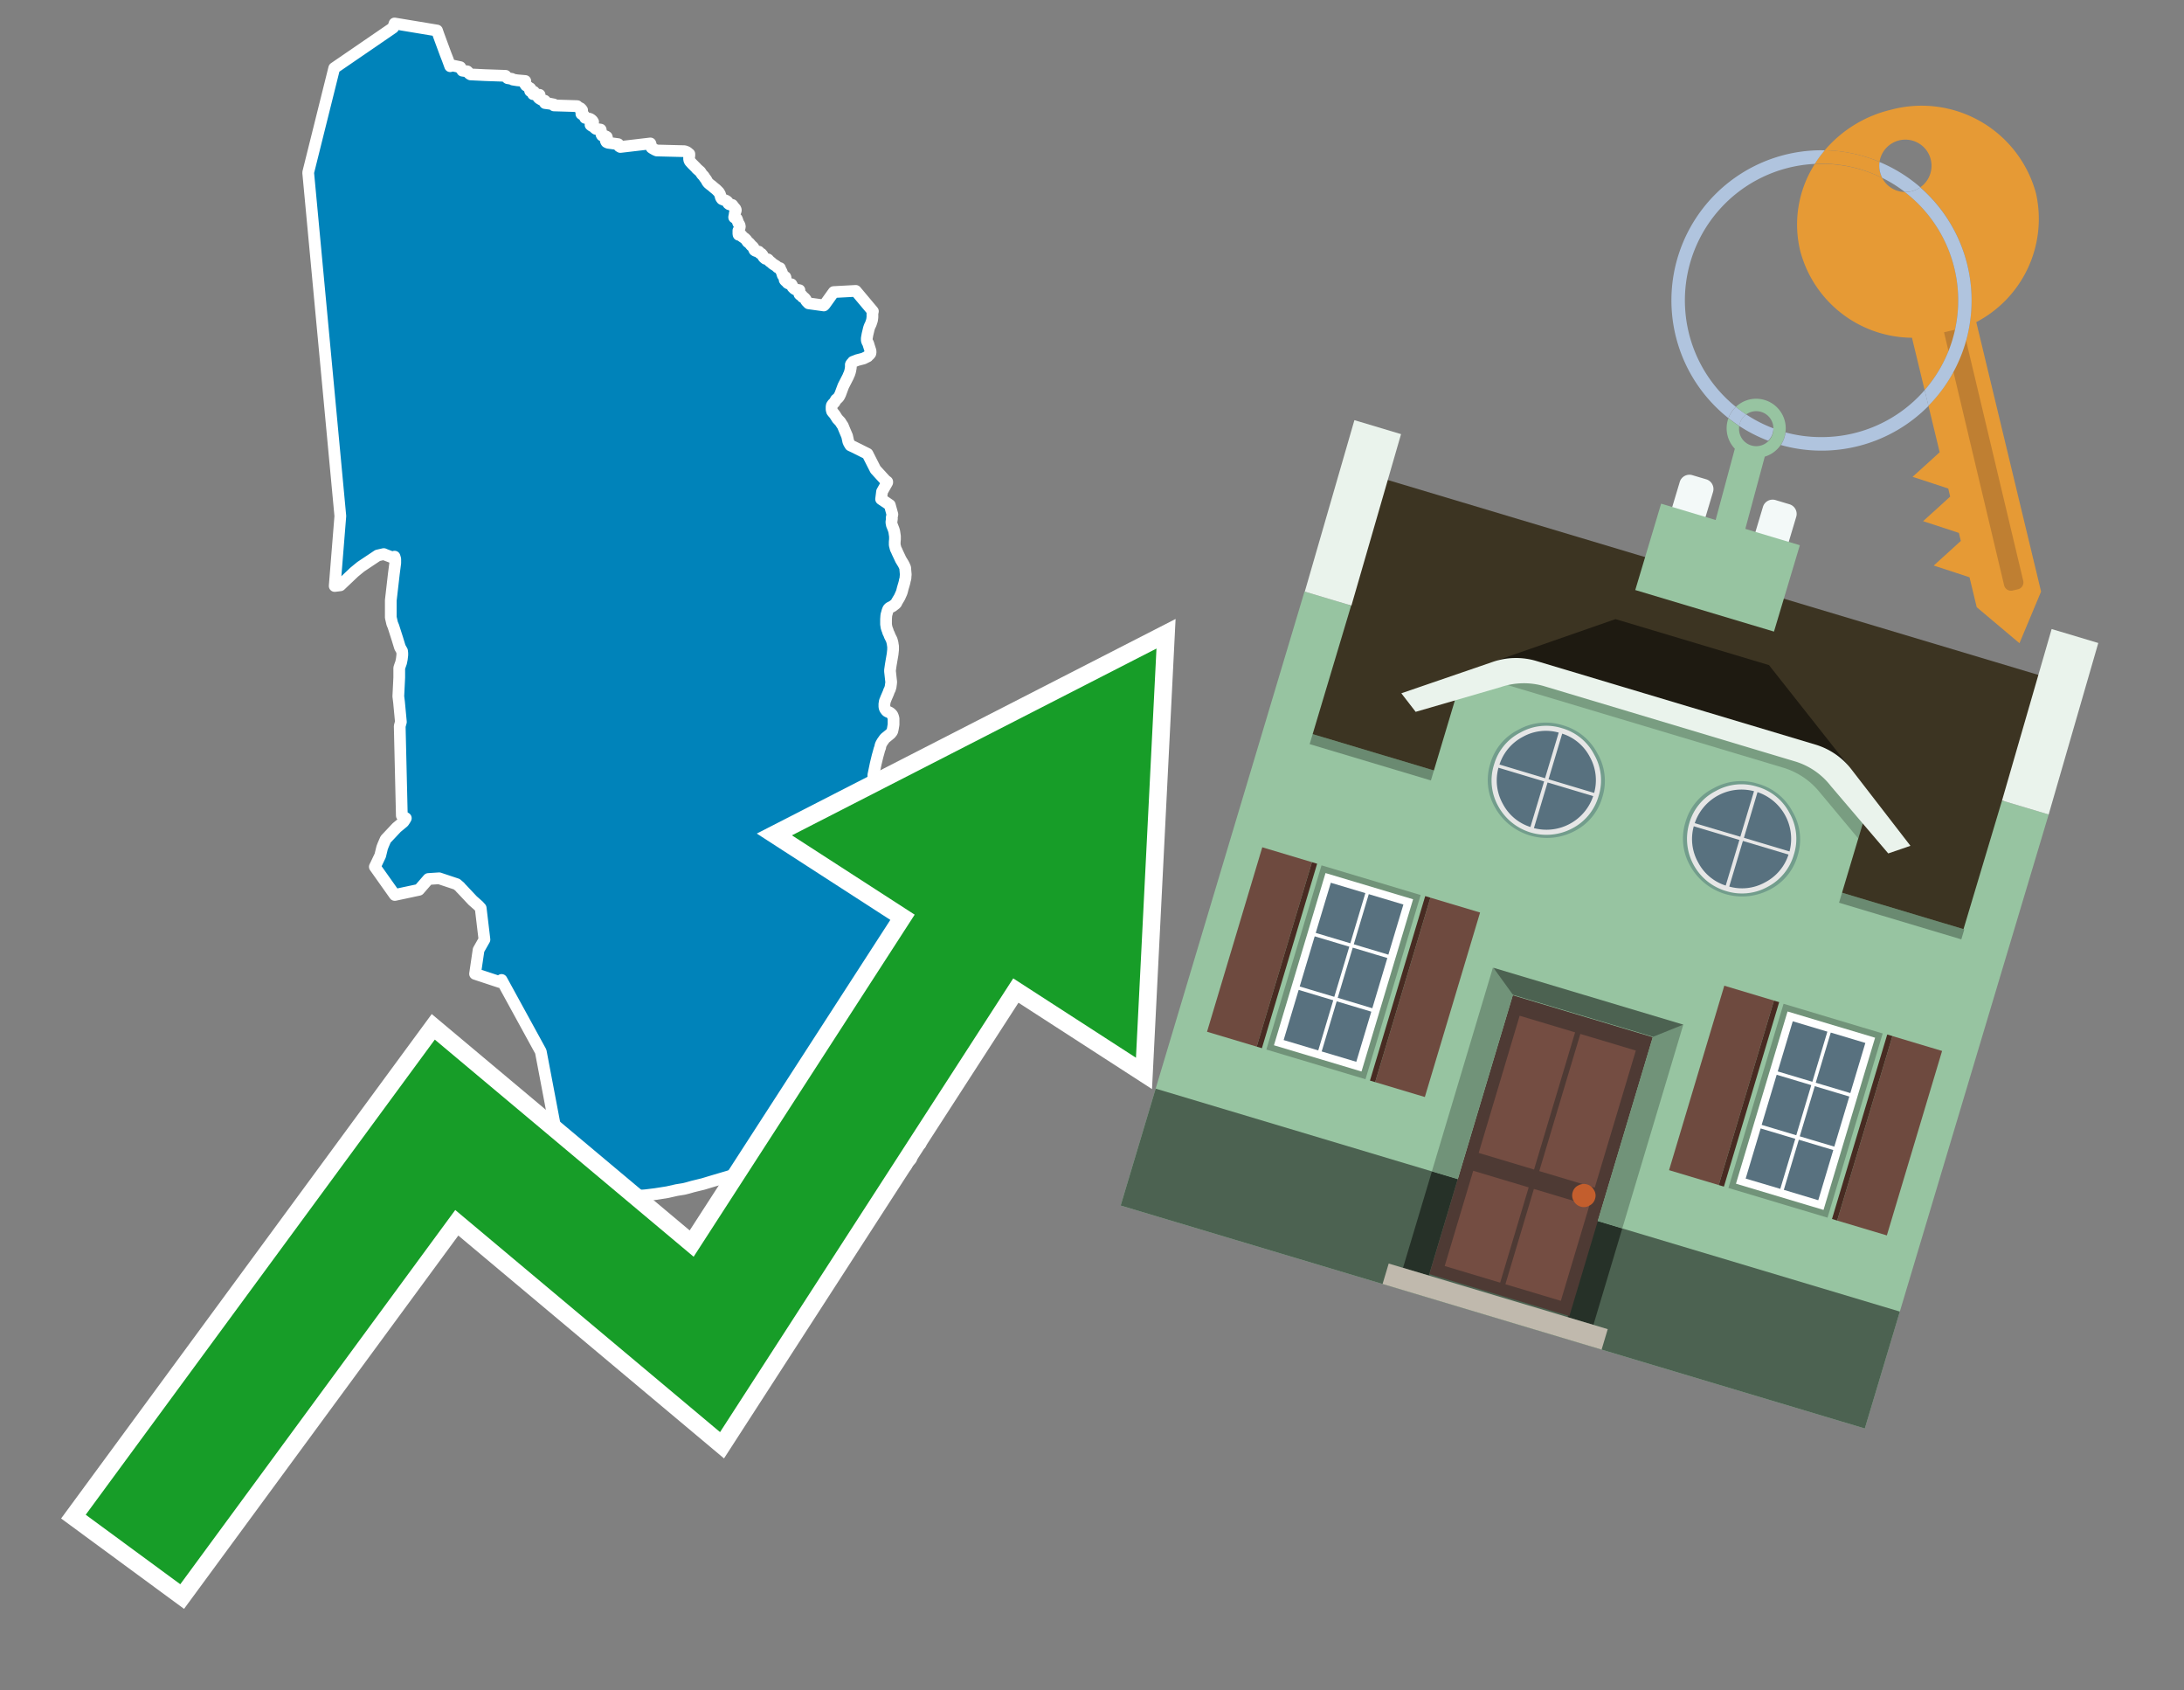 <svg id="Text" xmlns="http://www.w3.org/2000/svg" width="93.05" height="72" viewBox="0 0 93.05 72"><rect x="0" y="0" width="93.05" height="72" fill="#808080" stroke="none"/><polygon points="14.24,2.9 16.75,1.18 16.81,1 18.62,1.3 18.64,1.36 18.7,1.53 18.77,1.72 18.98,2.29 19.07,2.52 19.18,2.82 19.28,2.79 19.61,2.86 19.64,2.93 19.68,2.97 19.7,3.01 19.91,3.04 19.95,3.08 19.97,3.11 20,3.14 20.05,3.17 20.67,3.2 21.54,3.23 21.57,3.27 21.59,3.3 21.63,3.33 21.81,3.36 21.85,3.39 22.04,3.42 22.38,3.45 22.37,3.48 22.36,3.51 22.35,3.54 22.37,3.58 22.39,3.61 22.41,3.64 22.46,3.67 22.5,3.7 22.53,3.73 22.59,3.76 22.61,3.79 22.59,3.82 22.58,3.85 22.59,3.88 22.75,3.91 22.75,3.94 22.74,3.97 22.71,4.01 22.99,4.04 22.97,4.07 22.94,4.1 22.92,4.13 22.94,4.16 22.97,4.19 23.02,4.22 23.09,4.26 23.21,4.29 23.24,4.32 23.24,4.36 23.22,4.39 23.45,4.42 23.6,4.45 23.6,4.49 24.59,4.52 24.6,4.55 24.66,4.58 24.73,4.61 24.77,4.65 24.8,4.69 24.8,4.72 24.8,4.75 24.79,4.79 24.77,4.82 24.77,4.85 24.83,4.89 24.88,4.92 24.9,4.96 24.92,4.99 24.93,5.02 25.13,5.06 25.18,5.09 25.23,5.13 25.25,5.16 25.27,5.19 25.26,5.22 25.22,5.26 25.19,5.29 25.16,5.32 25.21,5.36 25.27,5.39 25.31,5.42 25.35,5.46 25.39,5.49 25.59,5.52 25.6,5.55 25.6,5.58 25.61,5.62 25.62,5.66 25.62,5.71 25.63,5.74 25.65,5.77 25.8,5.8 25.85,5.83 25.86,5.86 25.84,5.91 25.82,5.96 25.81,5.99 25.82,6.02 25.84,6.05 25.9,6.08 26.34,6.14 26.35,6.17 26.37,6.2 26.38,6.23 26.43,6.26 27.71,6.11 27.76,6.29 27.82,6.33 27.91,6.38 27.98,6.41 29.17,6.44 29.25,6.47 29.3,6.5 29.33,6.53 29.37,6.56 29.37,6.63 29.36,6.68 29.36,6.72 29.36,6.75 29.36,6.79 29.37,6.82 29.38,6.85 29.4,6.88 29.49,6.98 29.59,7.08 29.66,7.15 29.69,7.19 29.73,7.22 29.77,7.26 29.81,7.29 29.84,7.32 29.89,7.4 29.92,7.44 29.95,7.47 29.99,7.51 30.01,7.55 30.04,7.59 30.07,7.63 30.09,7.66 30.11,7.69 30.12,7.72 30.14,7.75 30.18,7.8 30.25,7.86 30.33,7.92 30.41,7.99 30.46,8.03 30.51,8.07 30.56,8.12 30.59,8.15 30.63,8.19 30.65,8.23 30.67,8.26 30.69,8.32 30.7,8.36 30.71,8.4 30.73,8.44 30.76,8.48 30.83,8.51 30.92,8.54 30.97,8.57 31,8.6 31.01,8.63 31.03,8.67 31.07,8.7 31.2,8.73 31.29,8.85 31.32,8.88 31.34,8.91 31.35,8.95 31.34,9 31.32,9.04 31.31,9.07 31.3,9.14 31.3,9.17 31.29,9.2 31.28,9.23 31.28,9.26 31.33,9.29 31.39,9.32 31.41,9.37 31.42,9.4 31.43,9.43 31.44,9.46 31.46,9.51 31.48,9.54 31.5,9.57 31.51,9.6 31.52,9.63 31.52,9.67 31.51,9.7 31.5,9.75 31.48,9.79 31.46,9.82 31.46,9.85 31.46,9.94 31.46,9.97 31.47,10 31.6,10.03 31.6,10.06 31.64,10.09 31.73,10.15 31.77,10.19 31.8,10.22 31.83,10.27 31.86,10.31 31.91,10.34 31.98,10.42 32,10.45 32.05,10.49 32.09,10.53 32.11,10.56 32.12,10.6 32.13,10.63 32.15,10.66 32.2,10.69 32.33,10.72 32.35,10.75 32.37,10.78 32.44,10.81 32.49,10.87 32.5,10.9 32.53,10.95 32.56,10.98 32.61,11.02 32.72,11.05 32.75,11.08 32.77,11.11 32.8,11.14 32.85,11.17 32.89,11.21 32.94,11.25 33.02,11.3 33.07,11.33 33.1,11.36 33.13,11.39 33.23,11.42 33.24,11.45 33.27,11.52 33.29,11.55 33.31,11.6 33.33,11.65 33.34,11.7 33.36,11.74 33.41,11.77 33.46,11.8 33.47,11.83 33.46,11.86 33.44,11.89 33.43,11.92 33.45,11.95 33.52,12.01 33.55,12.05 33.6,12.08 33.72,12.11 33.74,12.15 33.76,12.18 33.77,12.23 33.8,12.26 33.84,12.3 33.89,12.33 34.06,12.36 34.06,12.5 34.06,12.53 34.09,12.56 34.17,12.59 34.18,12.62 34.19,12.65 34.26,12.68 34.3,12.72 34.33,12.76 34.34,12.8 34.38,12.85 34.42,12.89 34.45,12.92 35.1,13.01 35.14,12.97 35.52,12.44 36.46,12.39 37.19,13.26 37.18,13.3 37.17,13.33 37.17,13.44 37.17,13.48 37.17,13.51 37.16,13.59 37.15,13.65 37.14,13.68 37.1,13.8 37.06,13.88 37.04,13.93 37.02,13.99 36.96,14.24 36.93,14.41 36.93,14.45 36.93,14.49 36.94,14.53 36.96,14.58 36.98,14.61 37,14.66 37.01,14.7 37.09,14.95 37.09,15 37.09,15.03 37.08,15.06 37.04,15.11 36.99,15.15 36.97,15.18 36.91,15.21 36.85,15.24 36.79,15.27 36.52,15.34 36.42,15.38 36.34,15.41 36.32,15.44 36.27,15.49 36.25,15.53 36.25,15.58 36.25,15.62 36.25,15.65 36.23,15.77 36.21,15.85 36.2,15.88 36.18,15.94 36.16,15.97 36.14,16.03 35.93,16.44 35.8,16.79 35.75,16.89 35.72,16.93 35.66,16.99 35.62,17.02 35.58,17.09 35.56,17.13 35.48,17.21 35.44,17.27 35.43,17.33 35.43,17.41 35.43,17.44 35.44,17.48 35.45,17.52 35.48,17.56 35.54,17.63 35.57,17.67 35.64,17.78 35.67,17.83 35.81,17.98 35.83,18.02 35.91,18.14 35.93,18.19 35.95,18.24 36,18.36 36.09,18.57 36.13,18.75 36.14,18.8 36.17,18.87 36.23,18.97 36.38,19.04 36.96,19.33 37.3,20 37.72,20.46 37.8,20.52 37.8,20.55 37.58,20.94 37.54,21.26 37.91,21.51 38.02,21.91 37.99,22.06 38,22.09 37.99,22.17 37.98,22.2 37.98,22.23 37.98,22.27 37.99,22.31 38,22.37 38.02,22.41 38.05,22.49 38.07,22.54 38.08,22.57 38.1,22.64 38.13,22.84 38.13,22.93 38.13,22.97 38.12,23.08 38.12,23.12 38.12,23.21 38.16,23.37 38.21,23.47 38.22,23.5 38.38,23.84 38.49,24.02 38.53,24.1 38.56,24.17 38.57,24.21 38.57,24.25 38.59,24.47 38.58,24.57 38.58,24.61 38.57,24.66 38.55,24.73 38.54,24.79 38.51,24.9 38.48,25 38.46,25.07 38.44,25.15 38.43,25.19 38.42,25.22 38.41,25.25 38.37,25.34 38.33,25.43 38.29,25.5 38.27,25.53 38.23,25.6 38.21,25.63 38.19,25.68 38.17,25.71 38.12,25.75 38.08,25.78 38.03,25.82 37.91,25.88 37.87,25.91 37.84,25.95 37.81,26.03 37.78,26.14 37.77,26.17 37.76,26.23 37.75,26.38 37.75,26.45 37.75,26.59 37.77,26.72 37.8,26.81 37.82,26.86 37.84,26.93 37.89,27.03 37.9,27.07 37.99,27.25 38.01,27.32 38.03,27.4 38.04,27.48 38.05,27.52 38.05,27.6 38.05,27.64 38.05,27.67 38.03,27.86 37.95,28.33 37.92,28.54 37.92,28.6 37.97,29.05 37.96,29.15 37.95,29.19 37.95,29.24 37.94,29.27 37.92,29.34 37.91,29.37 37.89,29.4 37.87,29.45 37.85,29.51 37.75,29.74 37.72,29.82 37.7,29.86 37.69,29.93 37.68,29.98 37.68,30.02 37.68,30.05 37.68,30.1 37.69,30.15 37.71,30.2 37.74,30.24 37.77,30.28 37.81,30.31 37.89,30.34 37.95,30.38 37.98,30.41 38.01,30.44 38.03,30.48 38.05,30.53 38.06,30.57 38.07,30.6 38.07,30.64 38.07,30.86 38.05,30.98 38.04,31.04 38.02,31.13 38.01,31.16 37.98,31.2 37.94,31.25 37.88,31.3 37.77,31.39 37.73,31.42 37.69,31.46 37.59,31.6 37.55,31.67 37.53,31.71 37.52,31.74 37.51,31.77 37.5,31.84 37.47,31.91 37.43,32.06 37.39,32.2 37.31,32.53 37.21,33.01 37.21,33.09 37.21,33.13 37.21,33.16 37.22,33.2 37.25,33.25 37.28,33.31 37.31,33.36 37.35,33.45 37.38,33.54 37.4,33.61 37.41,33.64 37.42,33.69 37.43,33.74 37.43,33.84 37.44,33.9 37.47,34 37.5,34.05 37.52,34.08 37.55,34.13 37.7,34.36 37.74,34.46 37.76,34.5 37.79,34.54 37.91,34.57 37.98,34.62 38,34.65 38.05,34.7 38.11,34.77 38.34,35.07 38.36,35.11 38.44,35.2 38.5,35.29 38.53,35.35 38.54,35.38 38.54,35.43 38.54,35.46 38.53,35.49 38.52,35.55 38.5,35.58 38.49,35.61 38.47,35.65 38.39,35.79 38.38,35.85 38.38,35.88 38.41,36.02 38.42,36.05 38.44,36.16 38.47,36.28 38.48,36.4 38.49,36.5 38.49,36.55 38.48,36.61 38.46,36.67 38.4,36.74 38.38,36.77 38.37,36.8 38.37,36.87 38.39,36.95 38.44,37.12 38.46,37.22 38.48,37.26 38.51,37.29 38.58,37.33 38.95,37.36 39.1,37.47 39.13,37.5 39.15,37.53 39.24,37.57 39.33,37.61 39.52,37.74 39.61,37.71 39.83,37.95 39.86,37.99 40.1,38.22 40.21,38.25 40.36,38.18 40.45,38.31 40.48,38.46 40.34,38.49 40.4,38.55 40.47,38.61 40.51,38.65 40.58,38.73 40.64,38.78 40.73,38.84 40.75,38.9 40.76,38.96 40.8,39.03 40.83,39.1 40.85,39.13 40.88,39.16 40.92,39.2 40.99,39.23 41.03,39.26 41.07,39.32 41.08,39.37 41.08,39.47 41.1,39.51 41.12,39.54 41.15,39.57 41.17,39.6 41.24,39.64 41.36,39.67 41.41,39.71 41.43,39.74 41.43,39.78 41.43,39.81 41.42,39.84 41.38,39.87 41.22,39.91 41.21,39.95 41.2,39.99 41.2,40.05 41.21,40.08 41.22,40.12 41.26,40.15 41.31,40.18 41.44,40.22 41.49,40.25 41.52,40.28 41.54,40.31 41.56,40.34 41.57,40.37 41.59,40.43 41.59,40.5 41.59,40.54 41.59,40.59 41.59,40.67 41.59,40.73 41.59,40.78 41.56,40.81 41.49,40.84 41.42,40.87 41.38,40.9 41.37,40.93 41.35,41 41.35,41.06 41.3,41.26 41.28,41.43 41.28,41.51 41.25,41.55 40.9,41.58 40.88,41.62 40.86,41.66 40.86,41.71 40.88,41.8 40.87,41.86 40.85,41.89 40.8,41.92 40.75,41.96 40.73,42.04 40.69,42.19 40.67,42.25 40.67,42.3 40.81,42.39 40.85,42.43 40.86,42.47 40.84,42.53 40.75,42.63 40.73,42.66 40.72,42.69 40.71,42.74 40.71,42.78 40.72,42.81 40.74,42.86 40.78,42.9 40.83,42.93 40.91,42.96 40.95,43.02 40.95,43.07 40.86,43.18 40.84,43.22 40.83,43.25 40.88,43.32 40.89,43.37 40.87,43.41 40.8,43.48 40.77,43.52 40.75,43.56 40.75,43.59 40.75,43.76 40.74,43.79 40.66,43.83 40.61,43.86 40.56,43.91 40.51,43.99 40.45,44.05 40.42,44.09 40.42,44.12 40.4,44.18 40.38,44.22 40.36,44.27 40.31,44.32 40.26,44.35 40.25,44.38 40.25,44.44 40.25,44.54 40.26,44.58 40.27,44.7 40.27,44.75 40.27,44.83 40.28,44.88 40.31,44.96 40.3,45.03 40.29,45.07 40.23,45.11 39.93,45 39.74,45.18 39.78,45.31 39.78,45.36 39.77,45.39 39.75,45.42 39.73,45.46 39.69,45.49 39.51,45.52 39.15,45.6 39.09,45.64 39.09,45.67 39.1,45.72 39.11,45.76 39.11,45.82 39.07,45.9 39.06,45.93 38.99,46.01 38.93,46.08 38.9,46.12 38.82,46.24 38.76,46.34 38.7,46.46 38.68,46.52 38.67,46.56 38.67,46.61 38.71,46.72 38.73,46.75 38.78,46.78 39.1,46.82 39.1,46.88 39.09,46.96 39.07,47.03 39.05,47.07 39.03,47.11 38.96,47.17 38.94,47.2 38.92,47.23 38.91,47.26 38.91,47.3 38.91,47.36 38.91,47.42 38.91,47.47 38.84,47.5 38.83,47.54 38.86,47.6 38.95,47.63 39,47.67 39.04,47.76 39.05,47.8 39.06,47.83 39.07,47.86 39.08,47.89 39.12,47.94 39.15,47.98 39.21,48.04 39.24,48.1 39.24,48.14 39.24,48.2 39.21,48.26 39.18,48.32 39.17,48.38 39.18,48.45 39.22,48.72 39.18,48.76 39.12,48.8 39.04,48.86 39,48.94 38.98,48.97 38.87,49.02 38.79,49.08 38.76,49.13 38.77,49.16 38.81,49.22 38.84,49.27 38.84,49.3 38.83,49.33 38.82,49.36 38.8,49.39 38.7,49.48 38.66,49.52 38.64,49.56 38.61,49.65 37.88,49.62 37.59,49.59 33.76,49.69 33.7,49.42 32.02,49.73 31.35,49.92 31.32,49.97 31.27,50.04 31,50.12 30.29,50.33 29.96,50.43 29.51,50.54 29.3,50.6 29.14,50.64 28.83,50.69 28.43,50.78 27.92,50.86 27.51,50.91 27.14,50.94 26.64,50.97 25.75,51 23.73,48.42 23.04,44.79 21.37,41.74 21.3,41.83 20.24,41.48 20.39,40.46 20.64,40.02 20.48,38.68 20.39,38.58 20.22,38.43 20.14,38.36 19.68,37.87 19.63,37.82 19.6,37.78 19.46,37.66 18.71,37.41 18.25,37.44 17.85,37.9 16.82,38.12 15.97,36.92 16.01,36.84 16.2,36.44 16.28,36.11 16.33,35.98 16.43,35.75 16.9,35.25 17.19,35.01 17.23,34.95 17.25,34.92 17.29,34.85 17.12,34.74 17.03,30.93 17.08,30.75 17,29.9 16.97,29.66 17.01,28.86 17.01,28.64 17.01,28.5 17.01,28.45 17.03,28.39 17.09,28.22 17.12,28.07 17.14,27.9 17.14,27.82 17.13,27.73 17.04,27.57 16.93,27.21 16.76,26.68 16.71,26.56 16.65,26.3 16.65,25.57 16.78,24.44 16.84,23.98 16.84,23.9 16.84,23.81 16.81,23.71 16.73,23.75 16.42,23.63 16.35,23.6 16.09,23.66 15.37,24.14 15.09,24.37 14.5,24.93 14.26,24.96 14.5,21.98 13.13,7.35 " fill="#0083ba" stroke="#fff" stroke-linejoin="round" stroke-width="0.5"/><polygon points="49.272 27.624 33.741 35.58 38.97 38.959 29.553 53.529 18.525 44.281 3.652 64.518 7.681 67.479 19.396 51.538 30.678 60.999 43.169 41.673 48.398 45.053 49.272 27.624" fill="none" stroke="#fff" stroke-miterlimit="10" stroke-width="1.5"/><polygon points="49.272 27.624 33.741 35.58 38.97 38.959 29.553 53.529 18.525 44.281 3.652 64.518 7.681 67.479 19.396 51.538 30.678 60.999 43.169 41.673 48.398 45.053 49.272 27.624" fill="#179d28"/><path d="M80.19,7.577a1.16,1.16,0,0,1-.094-.251,1.114,1.114,0,0,1-.018-.429A6.367,6.367,0,0,0,77.743,6.4a5.269,5.269,0,0,0-.423.577c.1,0,.192-.007.288-.007A5.794,5.794,0,0,1,80.19,7.577Z" fill="#e69a35"/><path d="M77.608,6.4A6.394,6.394,0,0,0,73.64,17.81a1.26,1.26,0,0,1,.317-.48A5.821,5.821,0,0,1,77.32,6.981a5.269,5.269,0,0,1,.423-.577Z" fill="#b0c4de"/><path d="M84.2,13.72a4.962,4.962,0,0,0,2.545-5.48,5.047,5.047,0,0,0-6.179-3.566A5.322,5.322,0,0,0,77.743,6.4a6.367,6.367,0,0,1,2.335.493,1.114,1.114,0,1,1,1.736,1.084,6.392,6.392,0,0,1,.347,9.3l.479,1.985-.438.4-.716.648.92.3.6.2.082.341-.438.4-.716.648.92.3.605.2.082.341-.438.4-.716.649.92.3.605.2.307,1.274,1.821,1.534.921-2.2Z" fill="#e69a35"/><path d="M81.154,8.179a1.115,1.115,0,0,1-.964-.6,5.794,5.794,0,0,0-2.582-.6c-.1,0-.192,0-.288.007a4.783,4.783,0,0,0-.625,3.685,4.962,4.962,0,0,0,4.765,3.715L82,16.617a5.82,5.82,0,0,0-.846-8.438Z" fill="#e69a35"/><path d="M74.1,18.142a6.386,6.386,0,0,0,1.232.63.73.73,0,0,0,.224-.527h0a5.783,5.783,0,0,1-1.159-.593A.733.733,0,0,0,74.1,18.142Z" fill="#b0c4de"/><path d="M74.4,17.652q-.228-.152-.44-.322a1.26,1.26,0,0,0-.317.48c.148.117.3.228.46.332A.733.733,0,0,1,74.4,17.652Z" fill="#b0c4de"/><path d="M74.824,16.984a1.257,1.257,0,0,0-.867.346c.141.114.288.222.44.322a.731.731,0,0,1,1.159.593h0a.732.732,0,1,1-1.463,0,.7.7,0,0,1,.007-.1c-.158-.1-.312-.215-.46-.332a1.258,1.258,0,0,0,.273,1.3l-.979,3.635,1.275.341.98-3.639a1.266,1.266,0,0,0,.681-.5,1.249,1.249,0,0,0,.2-.538,1.328,1.328,0,0,0,.012-.168A1.262,1.262,0,0,0,74.824,16.984Z" fill="#97c4a1"/><path d="M85.974,25.1l-.226.053a.3.3,0,0,1-.362-.223l-2.56-10.777.81-.193L86.2,24.736A.3.3,0,0,1,85.974,25.1Z" fill="#bf7f32"/><path d="M80.1,7.326a1.16,1.16,0,0,0,.094.251,5.833,5.833,0,0,1,.964.6,1.137,1.137,0,0,0,.287-.031,1.108,1.108,0,0,0,.373-.167A6.371,6.371,0,0,0,80.078,6.9,1.114,1.114,0,0,0,80.1,7.326Z" fill="#b0c4de"/><path d="M77.608,18.618a5.836,5.836,0,0,1-1.534-.2,1.24,1.24,0,0,1-.2.537,6.4,6.4,0,0,0,6.291-1.666L82,16.617A5.807,5.807,0,0,1,77.608,18.618Z" fill="#b0c4de"/><path d="M81.814,7.981a1.108,1.108,0,0,1-.373.167,1.137,1.137,0,0,1-.287.031A5.82,5.82,0,0,1,82,16.617l.161.667a6.392,6.392,0,0,0-.347-9.3Z" fill="#b0c4de"/><polygon points="83.79 39.753 55.78 31.364 58.988 20.404 86.964 28.783 83.79 39.753 83.79 39.753" fill="#3c3422" fill-rule="evenodd"/><polygon points="81.705 53.32 87.284 34.692 85.297 34.097 83.656 39.575 55.926 31.269 57.567 25.791 55.579 25.196 47.746 51.348 79.451 60.844 81.705 53.32" fill="#97c4a1" fill-rule="evenodd"/><rect x="69.522" y="21.148" width="0.444" height="28.983" transform="translate(15.592 92.226) rotate(-73.326)" opacity="0.3"/><polygon points="87.284 34.692 85.297 34.097 87.411 26.793 89.398 27.388 87.284 34.692 87.284 34.692" fill="#eaf3ec" fill-rule="evenodd"/><polygon points="57.578 25.794 55.591 25.199 57.705 17.896 59.692 18.491 57.578 25.794 57.578 25.794" fill="#eaf3ec" fill-rule="evenodd"/><polygon points="79.451 60.844 80.943 55.865 49.238 46.369 47.747 51.348 79.451 60.844 79.451 60.844" fill="#4c6251" fill-rule="evenodd"/><path d="M71.566,20.528l-.522,1.743,1.418.425.523-1.744a.432.432,0,0,0-.289-.536l-.593-.177A.431.431,0,0,0,71.566,20.528Z" fill="#f3f9f8" fill-rule="evenodd"/><path d="M75.111,21.589l-.522,1.743,1.418.425.522-1.743a.43.43,0,0,0-.289-.536l-.593-.178A.43.43,0,0,0,75.111,21.589Z" fill="#f3f9f8" fill-rule="evenodd"/><polygon points="75.368 28.329 68.829 26.37 63.807 28.121 78.733 32.591 75.368 28.329" fill="#1e1a11"/><polygon points="78.248 32.422 64.442 28.287 62.236 28.998 60.064 36.247 77.453 41.455 79.651 34.116 78.248 32.422" fill="#97c4a1"/><path d="M77.74,32.516S65.088,28.725,65,28.7l-.938.43,11.892,3.562a3.175,3.175,0,0,1,1.532,1l1.685,2.02.327-1.09Z" fill-rule="evenodd" opacity="0.2"/><path d="M77.35,31.716,65.458,28.154a3.041,3.041,0,0,0-1.854.037l-3.9,1.339.611.79,3.626-1.054a3.045,3.045,0,0,1,1.855-.037l10.673,3.2A3.028,3.028,0,0,1,78,33.477l2.45,2.874.945-.325-2.518-3.26A3.036,3.036,0,0,0,77.35,31.716Z" fill="#eaf3ec"/><polygon points="76.683 23.223 70.773 21.453 69.671 25.132 75.581 26.902 76.683 23.223 76.683 23.223" fill="#97c4a1" fill-rule="evenodd"/><g id="Symbol_9_0_Layer2_0_MEMBER_8_MEMBER_21_MEMBER_0_FILL" data-name="Symbol 9 0 Layer2 0 MEMBER 8 MEMBER 21 MEMBER 0 FILL"><path d="M66.584,30.892a2.39,2.39,0,0,0-1.891.189,2.317,2.317,0,0,0-1.2,1.448A2.345,2.345,0,0,0,63.7,34.4a2.528,2.528,0,0,0,3.367,1.008,2.339,2.339,0,0,0,1.2-1.447,2.313,2.313,0,0,0-.208-1.87A2.394,2.394,0,0,0,66.584,30.892Z" fill="#729d8c"/></g><g id="Symbol_9_0_Layer2_0_MEMBER_8_MEMBER_21_MEMBER_1_FILL" data-name="Symbol 9 0 Layer2 0 MEMBER 8 MEMBER 21 MEMBER 1 FILL"><path d="M66.547,31.016a2.241,2.241,0,0,0-1.769.185,2.213,2.213,0,0,0-1.127,1.376,2.239,2.239,0,0,0,.185,1.768,2.341,2.341,0,0,0,3.145.942,2.234,2.234,0,0,0,1.126-1.376,2.207,2.207,0,0,0-.185-1.768A2.237,2.237,0,0,0,66.547,31.016Z" fill="#e6e6e6"/></g><g id="Symbol_9_0_Layer2_0_MEMBER_8_MEMBER_21_MEMBER_2_MEMBER_0_FILL" data-name="Symbol 9 0 Layer2 0 MEMBER 8 MEMBER 21 MEMBER 2 MEMBER 0 FILL"><path d="M65.787,33.284,63.843,32.7a2.036,2.036,0,0,0,.186,1.539,2.015,2.015,0,0,0,1.175.986Z" fill="#58717f"/></g><g id="Symbol_9_0_Layer2_0_MEMBER_8_MEMBER_21_MEMBER_2_MEMBER_1_FILL" data-name="Symbol 9 0 Layer2 0 MEMBER 8 MEMBER 21 MEMBER 2 MEMBER 1 FILL"><path d="M65.827,33.148l.582-1.944a2.01,2.01,0,0,0-1.523.178,2.037,2.037,0,0,0-1,1.183Z" fill="#58717f"/></g><g id="Symbol_9_0_Layer2_0_MEMBER_8_MEMBER_21_MEMBER_2_MEMBER_2_FILL" data-name="Symbol 9 0 Layer2 0 MEMBER 8 MEMBER 21 MEMBER 2 MEMBER 2 FILL"><path d="M67.878,33.91l-1.943-.582-.582,1.944a2.1,2.1,0,0,0,2.525-1.362Z" fill="#58717f"/></g><g id="Symbol_9_0_Layer2_0_MEMBER_8_MEMBER_21_MEMBER_2_MEMBER_3_FILL" data-name="Symbol 9 0 Layer2 0 MEMBER 8 MEMBER 21 MEMBER 2 MEMBER 3 FILL"><path d="M66.558,31.249l-.582,1.943,1.943.582a2.031,2.031,0,0,0-.186-1.539A2.009,2.009,0,0,0,66.558,31.249Z" fill="#58717f"/></g><g id="Symbol_9_0_Layer2_0_MEMBER_8_MEMBER_21_MEMBER_0_FILL-2" data-name="Symbol 9 0 Layer2 0 MEMBER 8 MEMBER 21 MEMBER 0 FILL"><path d="M74.9,33.384a2.4,2.4,0,0,0-1.891.189,2.316,2.316,0,0,0-1.2,1.448,2.341,2.341,0,0,0,.209,1.87A2.527,2.527,0,0,0,75.387,37.9a2.345,2.345,0,0,0,1.2-1.447,2.314,2.314,0,0,0-.209-1.87A2.389,2.389,0,0,0,74.9,33.384Z" fill="#729d8c"/></g><g id="Symbol_9_0_Layer2_0_MEMBER_8_MEMBER_21_MEMBER_1_FILL-2" data-name="Symbol 9 0 Layer2 0 MEMBER 8 MEMBER 21 MEMBER 1 FILL"><path d="M74.867,33.508a2.239,2.239,0,0,0-1.768.185,2.21,2.21,0,0,0-1.127,1.376,2.316,2.316,0,0,0,1.564,2.883,2.261,2.261,0,0,0,1.765-.173A2.237,2.237,0,0,0,76.428,36.4a2.209,2.209,0,0,0-.185-1.769A2.239,2.239,0,0,0,74.867,33.508Z" fill="#e6e6e6"/></g><g id="Symbol_9_0_Layer2_0_MEMBER_8_MEMBER_21_MEMBER_2_MEMBER_0_FILL-2" data-name="Symbol 9 0 Layer2 0 MEMBER 8 MEMBER 21 MEMBER 2 MEMBER 0 FILL"><path d="M74.107,35.776l-1.943-.582a2.031,2.031,0,0,0,.186,1.539,2.009,2.009,0,0,0,1.175.986Z" fill="#58717f"/></g><g id="Symbol_9_0_Layer2_0_MEMBER_8_MEMBER_21_MEMBER_2_MEMBER_1_FILL-2" data-name="Symbol 9 0 Layer2 0 MEMBER 8 MEMBER 21 MEMBER 2 MEMBER 1 FILL"><path d="M74.148,35.64,74.73,33.7a2.1,2.1,0,0,0-2.525,1.362Z" fill="#58717f"/></g><g id="Symbol_9_0_Layer2_0_MEMBER_8_MEMBER_21_MEMBER_2_MEMBER_2_FILL-2" data-name="Symbol 9 0 Layer2 0 MEMBER 8 MEMBER 21 MEMBER 2 MEMBER 2 FILL"><path d="M76.2,36.4l-1.943-.582-.582,1.944a2.015,2.015,0,0,0,1.523-.178A2.036,2.036,0,0,0,76.2,36.4Z" fill="#58717f"/></g><g id="Symbol_9_0_Layer2_0_MEMBER_8_MEMBER_21_MEMBER_2_MEMBER_3_FILL-2" data-name="Symbol 9 0 Layer2 0 MEMBER 8 MEMBER 21 MEMBER 2 MEMBER 3 FILL"><path d="M74.879,33.741,74.3,35.684l1.943.582a2.1,2.1,0,0,0-1.361-2.525Z" fill="#58717f"/></g><polygon points="51.426 43.946 53.542 44.58 55.896 36.723 53.78 36.089 51.426 43.946 51.426 43.946" fill="#6e4a3f" fill-rule="evenodd"/><polygon points="53.542 44.58 53.764 44.647 56.117 36.789 55.896 36.723 53.542 44.58 53.542 44.58" fill="#482b22" fill-rule="evenodd"/><polygon points="60.706 46.726 58.59 46.092 60.943 38.235 63.059 38.868 60.706 46.726 60.706 46.726" fill="#6e4a3f" fill-rule="evenodd"/><polygon points="58.59 46.092 58.368 46.026 60.722 38.168 60.943 38.235 58.59 46.092 58.59 46.092" fill="#482b22" fill-rule="evenodd"/><rect x="53.146" y="39.209" width="8.19" height="4.408" transform="translate(1.145 84.365) rotate(-73.326)" fill="#719379"/><polygon points="60.205 38.304 56.474 37.187 54.277 44.522 58.008 45.639 60.205 38.304 60.205 38.304" fill="#fff" fill-rule="evenodd"/><path d="M59.792,38.527l-.64,2.136-1.474-.442.639-2.135,1.475.441Zm-1.621-.485-.64,2.136-1.474-.442L56.7,37.6l1.474.442Zm-2.158,1.84,1.475.441-.64,2.136-1.474-.441.639-2.136Zm-.683,2.282,1.474.441-.639,2.136L54.69,44.3l.64-2.135Zm.981,2.621.639-2.136,1.475.442-.64,2.135-1.474-.441Zm2.158-1.84L56.994,42.5l.64-2.136,1.474.442-.639,2.136Z" fill="#58717f" fill-rule="evenodd"/><polygon points="80.39 52.621 78.274 51.988 80.628 44.13 82.743 44.764 80.39 52.621 80.39 52.621" fill="#6e4a3f" fill-rule="evenodd"/><polygon points="78.274 51.988 78.053 51.921 80.406 44.064 80.628 44.13 78.274 51.988 78.274 51.988" fill="#482b22" fill-rule="evenodd"/><polygon points="71.111 49.842 73.227 50.476 75.58 42.619 73.464 41.985 71.111 49.842 71.111 49.842" fill="#6e4a3f" fill-rule="evenodd"/><polygon points="73.227 50.476 73.448 50.542 75.802 42.685 75.58 42.619 73.227 50.476 73.227 50.476" fill="#482b22" fill-rule="evenodd"/><rect x="72.83" y="45.105" width="8.19" height="4.408" transform="translate(9.534 107.426) rotate(-73.326)" fill="#719379"/><polygon points="76.159 43.083 79.889 44.2 77.692 51.535 73.962 50.418 76.159 43.083 76.159 43.083" fill="#fff" fill-rule="evenodd"/><path d="M76.381,43.5l1.475.442-.64,2.135-1.475-.441.64-2.136ZM78,43.981l1.474.442-.64,2.136-1.474-.442L78,43.981Zm.791,2.724-.64,2.135L76.679,48.4l.64-2.136,1.474.442Zm-.684,2.282-.639,2.135L76,50.68l.64-2.135,1.474.442Zm-2.26,1.65L74.375,50.2l.639-2.135,1.475.441-.64,2.136Zm-.791-2.724.64-2.135,1.474.441-.639,2.136-1.475-.442Z" fill="#58717f" fill-rule="evenodd"/><polygon points="67.888 56.431 69.118 52.323 68.019 51.994 66.789 56.102 67.888 56.431 67.888 56.431" fill="#263128" fill-rule="evenodd"/><polygon points="60.877 54.331 62.108 50.223 61.007 49.894 59.776 54.002 60.877 54.331 60.877 54.331" fill="#263128" fill-rule="evenodd"/><g id="Symbol_9_0_Layer2_0_MEMBER_8_MEMBER_12_MEMBER_0_FILL" data-name="Symbol 9 0 Layer2 0 MEMBER 8 MEMBER 12 MEMBER 0 FILL"><path d="M70.418,44.178l-5.965-1.786L60.9,54.27l5.964,1.786Z" fill="#4e3a34"/></g><g id="Symbol_9_0_Layer2_0_MEMBER_8_MEMBER_12_MEMBER_1_MEMBER_0_FILL" data-name="Symbol 9 0 Layer2 0 MEMBER 8 MEMBER 12 MEMBER 1 MEMBER 0 FILL"><path d="M65.358,49.815l1.75-5.843-2.363-.708L63,49.107Z" fill="#744d42"/></g><g id="Symbol_9_0_Layer2_0_MEMBER_8_MEMBER_12_MEMBER_1_MEMBER_1_FILL" data-name="Symbol 9 0 Layer2 0 MEMBER 8 MEMBER 12 MEMBER 1 MEMBER 1 FILL"><path d="M67.331,44.039l-1.75,5.842,2.364.708,1.75-5.842Z" fill="#744d42"/></g><g id="Symbol_9_0_Layer2_0_MEMBER_8_MEMBER_12_MEMBER_2_MEMBER_0_FILL" data-name="Symbol 9 0 Layer2 0 MEMBER 8 MEMBER 12 MEMBER 2 MEMBER 0 FILL"><path d="M63.915,54.633l1.215-4.058-2.363-.707-1.215,4.057Z" fill="#744d42"/></g><g id="Symbol_9_0_Layer2_0_MEMBER_8_MEMBER_12_MEMBER_2_MEMBER_1_FILL" data-name="Symbol 9 0 Layer2 0 MEMBER 8 MEMBER 12 MEMBER 2 MEMBER 1 FILL"><path d="M66.5,55.407l1.215-4.057-2.363-.708L64.138,54.7Z" fill="#744d42"/></g><g id="Symbol_9_0_Layer2_0_MEMBER_8_MEMBER_13_FILL" data-name="Symbol 9 0 Layer2 0 MEMBER 8 MEMBER 13 FILL"><path d="M67.959,51.058a.439.439,0,0,0-.045-.367.487.487,0,0,0-.669-.2.445.445,0,0,0-.239.282.457.457,0,0,0,.041.378.481.481,0,0,0,.293.242.459.459,0,0,0,.377-.042A.453.453,0,0,0,67.959,51.058Z" fill="#c35e2d"/></g><g id="Symbol_9_0_Layer2_0_MEMBER_8_MEMBER_14_FILL" data-name="Symbol 9 0 Layer2 0 MEMBER 8 MEMBER 14 FILL"><path d="M64.557,42.047l-.951-.833-2.6,8.68,1.1.329Z" fill="#719379"/></g><g id="Symbol_9_0_Layer2_0_MEMBER_8_MEMBER_15_FILL" data-name="Symbol 9 0 Layer2 0 MEMBER 8 MEMBER 15 FILL"><path d="M71.718,43.643l-1.2.19L68.072,52.01l1.046.313Z" fill="#719379"/></g><g id="Symbol_9_0_Layer2_0_MEMBER_8_MEMBER_16_FILL" data-name="Symbol 9 0 Layer2 0 MEMBER 8 MEMBER 16 FILL"><path d="M63.627,41.22l.836,1.156,5.961,1.786,1.294-.519Z" fill="#4c6251"/></g><polygon points="58.905 54.69 59.166 53.819 68.498 56.614 68.237 57.485 58.905 54.69 58.905 54.69" fill="#c0b9ad" fill-rule="evenodd"/></svg>